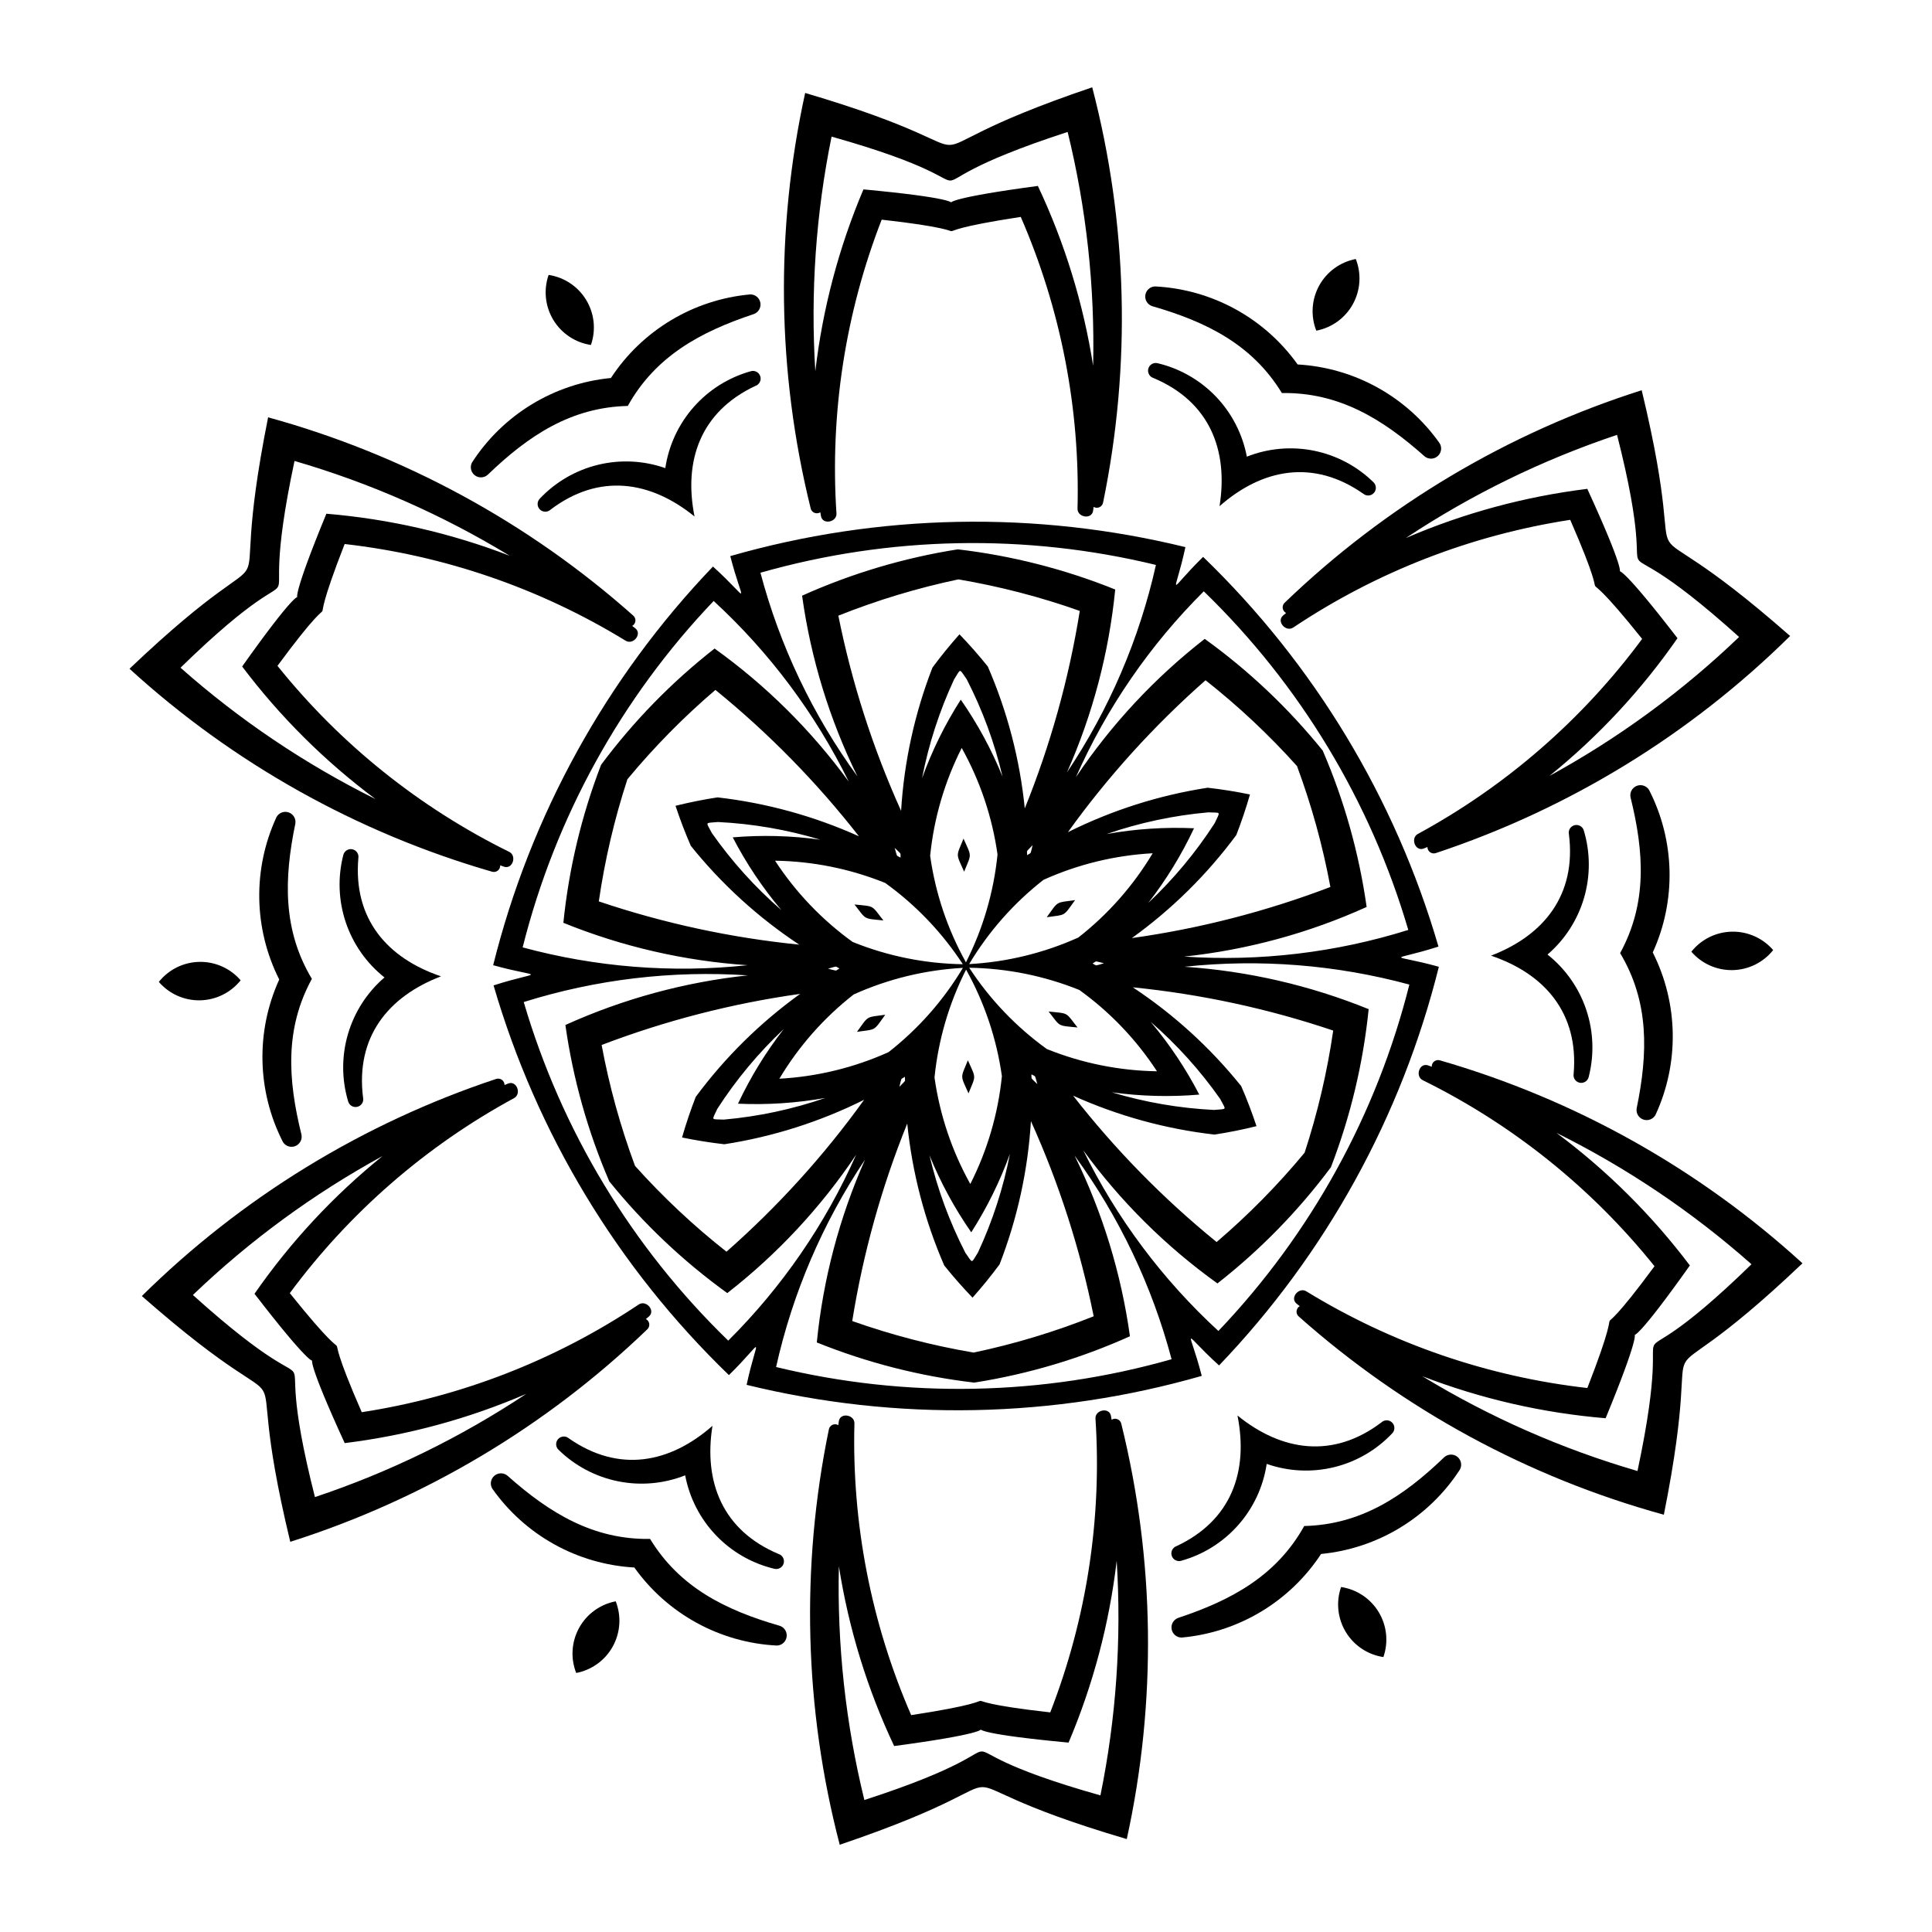 <?xml version="1.0" encoding="UTF-8"?>
<!-- Uploaded to: ICON Repo, www.svgrepo.com, Generator: ICON Repo Mixer Tools -->
<svg fill="#000000" width="800px" height="800px" version="1.1" viewBox="144 144 512 512" xmlns="http://www.w3.org/2000/svg">
 <g>
  <path d="m460.43 363.5c-7.75-0.352-15.52 0.16-23.156 1.527 8.699-3 17.734-4.93 26.898-5.742 3.496 0.176 3.269-0.461 1.73 2.867-4.984 7.731-10.898 14.828-17.602 21.133 4.766-6.125 8.832-12.762 12.129-19.785zm1.391 70.578c-3.57-6.887-7.894-13.359-12.898-19.289 6.945 6.035 13.133 12.891 18.422 20.422 1.594 3.117 2.035 2.602-1.617 2.934-9.191-0.453-18.293-2.023-27.105-4.676 7.688 1.062 15.469 1.27 23.199 0.609zm-60.426 36.492v0.004c4.18-6.539 7.621-13.52 10.254-20.816-1.75 9.031-4.598 17.82-8.477 26.164-1.902 2.941-1.234 3.062-3.348 0.066-4.203-8.188-7.394-16.852-9.5-25.812 2.922 7.191 6.633 14.031 11.07 20.398zm-61.82-34.082c7.754 0.352 15.52-0.16 23.156-1.527-8.699 3-17.73 4.93-26.898 5.742-3.496-0.176-3.269 0.461-1.73-2.867v0.004c4.988-7.734 10.898-14.832 17.602-21.137-4.766 6.125-8.832 12.762-12.129 19.785zm-1.391-70.578c3.57 6.891 7.898 13.359 12.898 19.289-6.945-6.031-13.133-12.891-18.422-20.422-1.594-3.117-2.035-2.602 1.617-2.934 9.191 0.453 18.293 2.023 27.105 4.68-7.688-1.066-15.469-1.273-23.199-0.613zm60.426-36.492h0.004c-4.184 6.535-7.625 13.516-10.258 20.816 1.75-9.035 4.598-17.824 8.477-26.168 1.902-2.941 1.234-3.062 3.348-0.066 4.203 8.188 7.394 16.855 9.5 25.812-2.922-7.188-6.633-14.031-11.066-20.395zm95.922 13.488c-9.059-11.215-19.57-21.168-31.266-29.598-13.258 10.324-24.785 22.699-34.141 36.656 8.148-18.379 19.641-35.082 33.891-49.258 25.516 24.727 44.184 55.645 54.195 89.734-19.184 6.012-39.316 8.41-59.375 7.066 16.711-1.785 33.027-6.223 48.336-13.152-2.016-14.273-5.93-28.215-11.641-41.449zm2.176 110.41h0.004c5.18-13.453 8.543-27.535 9.996-41.879-15.57-6.32-32.051-10.113-48.816-11.238 19.988-2.133 40.199-0.527 59.605 4.723-8.66 34.461-26.098 66.086-50.613 91.801-14.801-13.605-26.941-29.844-35.809-47.883 9.898 13.578 21.902 25.488 35.559 35.281 11.352-8.883 21.465-19.242 30.078-30.805zm-94.527 57.09c14.238-2.238 28.117-6.367 41.266-12.281-2.312-16.645-7.266-32.812-14.676-47.895 11.84 16.246 20.559 34.551 25.711 53.98-34.172 9.73-70.281 10.441-104.81 2.066 4.383-19.621 12.375-38.254 23.566-54.953-6.809 15.363-11.121 31.715-12.777 48.438 13.371 5.391 27.398 8.969 41.719 10.645zm-96.707-53.32c9.059 11.211 19.574 21.164 31.266 29.598 13.258-10.328 24.785-22.699 34.145-36.66-8.152 18.379-19.645 35.082-33.895 49.258-25.512-24.727-44.184-55.641-54.195-89.73 19.184-6.016 39.316-8.41 59.375-7.07-16.711 1.785-33.027 6.227-48.336 13.152 2.016 14.273 5.934 28.215 11.641 41.453zm-2.176-110.41v-0.004c-5.184 13.453-8.547 27.535-10 41.879 15.57 6.32 32.051 10.113 48.816 11.238-19.988 2.133-40.199 0.531-59.605-4.723 8.66-34.457 26.098-66.086 50.617-91.801 14.797 13.605 26.941 29.844 35.809 47.883-9.902-13.574-21.906-25.488-35.562-35.281-11.352 8.883-21.465 19.246-30.074 30.805zm94.531-57.094c-14.242 2.238-28.121 6.371-41.266 12.281 2.309 16.645 7.266 32.812 14.672 47.895-11.84-16.246-20.559-34.547-25.711-53.98 34.172-9.73 70.281-10.441 104.81-2.066-4.383 19.621-12.375 38.254-23.562 54.953 6.809-15.363 11.121-31.715 12.773-48.438-13.371-5.387-27.398-8.969-41.715-10.645zm77.426 64.965c-3.703-0.766-7.449-1.367-11.211-1.793-12.883 1.988-25.375 5.965-37.039 11.785 10.605-14.75 22.844-28.258 36.477-40.266 8.719 6.871 16.828 14.484 24.238 22.746 3.863 10.406 6.824 21.125 8.848 32.039-16.973 6.477-34.621 11.02-52.613 13.543 10.578-7.613 19.914-16.82 27.672-27.297 1.375-3.527 2.586-7.125 3.629-10.758zm1.73 87.895c-1.188-3.59-2.539-7.137-4.051-10.605-8.16-10.164-17.852-18.996-28.723-26.184 18.074 1.809 35.891 5.652 53.105 11.457-1.59 10.984-4.129 21.812-7.578 32.363-7.078 8.547-14.883 16.473-23.32 23.68-14.098-11.457-26.855-24.473-38.035-38.793 11.883 5.356 24.523 8.836 37.473 10.316 3.742-0.574 7.461-1.32 11.133-2.234zm-75.25 45.449c2.516-2.824 4.902-5.762 7.16-8.812 4.719-12.152 7.523-24.961 8.312-37.969 7.473 16.559 13.051 33.91 16.629 51.719-10.309 4.113-20.953 7.332-31.812 9.617-10.945-1.855-21.707-4.652-32.172-8.355 2.875-17.938 7.766-35.492 14.578-52.336 1.305 12.969 4.609 25.656 9.805 37.613 2.367 2.953 4.867 5.793 7.5 8.523zm-76.984-42.445c3.703 0.766 7.449 1.367 11.211 1.793 12.883-1.992 25.375-5.965 37.039-11.785-10.605 14.75-22.844 28.254-36.477 40.262-8.719-6.871-16.828-14.48-24.238-22.746-3.863-10.406-6.824-21.125-8.848-32.039 16.973-6.477 34.621-11.02 52.613-13.543-10.578 7.613-19.914 16.82-27.672 27.297-1.375 3.527-2.586 7.125-3.629 10.758zm-1.73-87.895c1.188 3.59 2.539 7.137 4.051 10.605 8.16 10.16 17.852 18.992 28.723 26.184-18.074-1.812-35.891-5.656-53.105-11.461 1.594-10.984 4.129-21.812 7.578-32.363 7.082-8.547 14.883-16.473 23.324-23.68 14.094 11.461 26.855 24.473 38.035 38.793-11.883-5.356-24.527-8.836-37.477-10.316-3.742 0.574-7.461 1.324-11.133 2.234zm75.25-45.449c-2.516 2.824-4.902 5.762-7.16 8.812-4.719 12.148-7.523 24.957-8.312 37.969-7.469-16.562-13.051-33.91-16.629-51.723 10.309-4.113 20.953-7.332 31.816-9.617 10.941 1.855 21.707 4.652 32.168 8.355-2.875 17.938-7.766 35.496-14.578 52.336-1.301-12.969-4.609-25.656-9.801-37.609-2.371-2.957-4.871-5.797-7.504-8.523zm2.559 87.395h0.004c5.133-8.598 11.812-16.168 19.703-22.332 9.129-4.113 18.938-6.5 28.934-7.043-5.133 8.594-11.812 16.164-19.703 22.332-9.129 4.109-18.938 6.496-28.934 7.043zm0.02 0.969v-0.004c10.012 0.152 19.91 2.148 29.195 5.898 8.121 5.852 15.094 13.152 20.566 21.539-10.012-0.152-19.91-2.152-29.191-5.898-8.125-5.852-15.098-13.152-20.57-21.539zm-0.828 0.5v-0.004c4.879 8.746 8.094 18.316 9.492 28.23-1.008 9.961-3.844 19.652-8.371 28.582-4.875-8.746-8.09-18.316-9.488-28.23 1.004-9.961 3.844-19.652 8.367-28.582zm-0.848-0.469h0.004c-5.137 8.594-11.816 16.164-19.703 22.332-9.129 4.109-18.941 6.496-28.938 7.043 5.137-8.598 11.816-16.168 19.703-22.332 9.129-4.113 18.938-6.5 28.938-7.043zm-0.02-0.969h0.004c-10.012-0.148-19.91-2.148-29.191-5.898-8.125-5.848-15.098-13.152-20.57-21.535 10.012 0.148 19.91 2.148 29.191 5.894 8.125 5.852 15.098 13.152 20.57 21.539zm0.828-0.5h0.004c-4.875-8.746-8.094-18.316-9.488-28.23 1.004-9.961 3.84-19.648 8.367-28.578 4.875 8.742 8.094 18.312 9.488 28.227-1.004 9.961-3.84 19.652-8.367 28.582zm28.914-16.484c-5.223 0.742-4.281 0.074-7.496 4.527 5.227-0.742 4.281-0.07 7.5-4.527zm0.664 33.75c-3.254-4.152-2.203-3.668-7.668-4.231 3.258 4.156 2.207 3.672 7.672 4.231zm-28.891 17.453c1.969-4.894 2.078-3.742-0.172-8.758-1.969 4.894-2.078 3.742 0.172 8.758zm-29.562-16.301c5.223-0.742 4.281-0.074 7.496-4.527-5.223 0.742-4.277 0.074-7.496 4.527zm-0.664-33.75c3.254 4.152 2.203 3.668 7.668 4.231-3.254-4.152-2.199-3.672-7.668-4.231zm28.895-17.453c-1.969 4.894-2.078 3.742 0.172 8.758 1.969-4.894 2.078-3.742-0.172-8.758zm63.5-74.664c-9.879 9.68-7.602 10.926-4.691-2.586h0.004c-39.727-9.73-81.309-8.91-120.62 2.379 3.441 13.395 5.664 12.047-4.586 2.769l0.004-0.004c-28.289 29.543-48.371 65.961-58.254 105.65 13.32 3.715 13.262 1.121 0.105 5.356 11.441 39.27 32.938 74.867 62.371 103.27 9.879-9.68 7.602-10.926 4.691 2.586h-0.004c39.73 9.73 81.309 8.91 120.62-2.375-3.441-13.395-5.664-12.047 4.586-2.769 28.289-29.539 48.367-65.961 58.25-105.65-13.32-3.715-13.262-1.121-0.105-5.356-11.438-39.27-32.938-74.867-62.371-103.27zm-45.18 76.398c-0.617 2.43-0.316 1.953-1.18 2.477-0.359 0.219-0.277 0.266-0.285-0.156-0.016-1.039-0.332-0.426 1.465-2.32zm-36.559 0.719c1.793 1.75 1.531 1.25 1.555 2.258 0.008 0.422 0.09 0.371-0.281 0.168-0.902-0.5-0.527 0.078-1.273-2.426zm-17.652 32.02c2.414-0.68 1.848-0.703 2.731-0.219 0.367 0.203 0.367 0.109 0.008 0.328-0.887 0.535-0.199 0.5-2.738-0.109zm18.902 31.301c0.617-2.43 0.316-1.953 1.18-2.477 0.359-0.219 0.277-0.266 0.285 0.156 0.02 1.039 0.332 0.422-1.465 2.32zm36.559-0.719c-1.793-1.75-1.531-1.25-1.555-2.258-0.008-0.422-0.09-0.371 0.281-0.168 0.902 0.496 0.527-0.082 1.273 2.422zm17.652-32.023c-2.414 0.68-1.848 0.703-2.731 0.219-0.367-0.203-0.367-0.109-0.008-0.328 0.887-0.535 0.199-0.5 2.738 0.109z"/>
  <path d="m564.65 273.55c-16.57 2.043-32.77 6.434-48.102 13.043 17.379-11.539 36.203-20.734 55.988-27.348 13.863 54.531-9.566 15.812 32.348 53.559-15.062 14.434-31.965 26.816-50.266 36.824 12.984-10.496 24.41-22.785 33.934-36.5-28.949-37.582-4.062 3.652-23.902-39.578zm27.18 205.81c-10.055-13.328-21.957-25.16-35.348-35.133 18.684 9.277 36.059 20.984 51.68 34.812-40.293 39.27-18.477-0.379-30.211 54.793-20.031-5.828-39.203-14.273-57.023-25.121 15.582 6 31.938 9.75 48.578 11.137 18.07-43.859-5.195-1.691 22.324-40.488zm-164.65 126.45c6.519-15.375 10.812-31.598 12.754-48.18 1.309 20.82-0.141 41.723-4.309 62.164-54.156-15.258-8.91-16.191-62.559 1.234v-0.004c-4.969-20.258-7.238-41.09-6.754-61.945 2.594 16.496 7.523 32.535 14.645 47.641 47.02-6.277-1.137-5.344 46.223-0.91zm-191.83-79.371c16.57-2.043 32.77-6.434 48.102-13.043-17.379 11.543-36.203 20.738-55.988 27.348-13.863-54.527 9.566-15.812-32.348-53.559 15.062-14.434 31.965-26.816 50.27-36.824-12.988 10.496-24.414 22.785-33.938 36.504 28.949 37.578 4.062-3.656 23.902 39.574zm-27.176-205.81c10.051 13.332 21.953 25.16 35.344 35.137-18.684-9.281-36.059-20.984-51.68-34.816 40.293-39.27 18.477 0.379 30.211-54.793 20.031 5.828 39.207 14.277 57.023 25.125-15.582-6.004-31.938-9.754-48.578-11.141-18.07 43.859 5.195 1.691-22.32 40.488zm164.65-126.44c-6.516 15.371-10.812 31.594-12.754 48.176-1.305-20.82 0.141-41.723 4.309-62.16 54.156 15.258 8.91 16.191 62.559-1.234 4.969 20.262 7.238 41.09 6.754 61.945-2.594-16.496-7.523-32.535-14.645-47.641-47.016 6.281 1.137 5.344-46.223 0.914zm206.24 53.227c-35.43 11.254-67.797 30.512-94.586 56.285-0.414 0.371-0.617 0.918-0.547 1.469 0.07 0.551 0.406 1.027 0.898 1.281-0.266 0.23-0.543 0.441-0.809 0.672-1.824 1.594 0.75 4.449 2.676 3.195h0.004c22.094-14.77 47.156-24.516 73.426-28.555 13.848 31.727-2.57 4.539 19.059 31.555-15.805 21.367-36.098 39.012-59.453 51.695-2.008 1.121-0.68 4.727 1.582 3.856 0.328-0.125 0.645-0.273 0.969-0.402-0.004 0.555 0.266 1.074 0.719 1.391 0.453 0.32 1.031 0.395 1.551 0.203 35.281-11.715 67.395-31.395 93.848-57.516-48.18-42.324-24.309-2.805-39.336-65.129zm42.613 231.37c-27.465-25.059-60.324-43.457-96.043-53.773-0.523-0.172-1.102-0.074-1.543 0.262-0.441 0.336-0.688 0.867-0.66 1.422-0.332-0.117-0.652-0.25-0.984-0.363-2.293-0.781-3.481 2.875-1.426 3.914h-0.004c23.84 11.75 44.812 28.582 61.445 49.312-20.551 27.855-5.215 0.043-17.801 32.281-26.406-3-51.836-11.754-74.496-25.641-1.977-1.18-4.434 1.777-2.547 3.297 0.273 0.223 0.559 0.422 0.832 0.641-0.48 0.273-0.797 0.766-0.848 1.316-0.047 0.551 0.176 1.09 0.602 1.445 27.789 24.695 60.887 42.668 96.734 52.516 12.562-62.887-9.723-22.453 36.738-66.629zm-179.07 152.59c7.969-36.312 7.473-73.973-1.453-110.06-0.113-0.543-0.488-0.992-1-1.207-0.508-0.215-1.094-0.164-1.559 0.137-0.066-0.344-0.109-0.691-0.18-1.035-0.469-2.375-4.231-1.578-4.106 0.723l0.004-0.004c1.742 26.523-2.348 53.102-11.984 77.871-34.398-3.871-2.644-4.496-36.855 0.727-10.605-24.371-15.738-50.77-15.043-77.336 0.035-2.301-3.754-2.949-4.129-0.559-0.055 0.348-0.086 0.695-0.137 1.043v-0.004c-0.48-0.277-1.062-0.309-1.566-0.074-0.5 0.234-0.855 0.699-0.949 1.246-7.496 36.41-6.508 74.059 2.887 110.03 60.742-20.566 14.582-19.648 76.07-1.5zm-221.68-78.781c35.43-11.254 67.797-30.516 94.59-56.289 0.41-0.371 0.613-0.918 0.543-1.469-0.07-0.547-0.406-1.027-0.898-1.281 0.266-0.23 0.543-0.441 0.809-0.672 1.824-1.594-0.75-4.449-2.676-3.195-22.098 14.77-47.16 24.52-73.43 28.559-13.848-31.727 2.57-4.539-19.059-31.555v-0.004c15.805-21.367 36.098-39.012 59.453-51.691 2.008-1.121 0.68-4.727-1.582-3.856-0.328 0.125-0.645 0.273-0.969 0.402v-0.004c0.004-0.551-0.262-1.074-0.715-1.391s-1.035-0.395-1.555-0.203c-35.281 11.719-67.395 31.398-93.848 57.516 48.18 42.324 24.309 2.809 39.336 65.133zm-42.609-231.37c27.461 25.059 60.324 43.457 96.039 53.773 0.527 0.172 1.102 0.074 1.543-0.262 0.441-0.336 0.688-0.867 0.664-1.418 0.332 0.117 0.652 0.25 0.984 0.363 2.293 0.781 3.481-2.875 1.426-3.914v-0.004c-23.836-11.75-44.812-28.582-61.441-49.309 20.551-27.855 5.215-0.043 17.801-32.281l-0.004-0.004c26.41 3.004 51.836 11.754 74.496 25.641 1.977 1.18 4.434-1.777 2.547-3.297-0.273-0.223-0.559-0.422-0.832-0.641v0.004c0.484-0.273 0.801-0.766 0.848-1.32 0.051-0.551-0.176-1.09-0.602-1.445-27.785-24.695-60.887-42.664-96.734-52.516-12.562 62.887 9.727 22.453-36.734 66.629zm179.06-152.59c-7.969 36.312-7.473 73.973 1.453 110.06 0.113 0.539 0.488 0.992 1 1.203 0.512 0.215 1.094 0.164 1.559-0.137 0.066 0.344 0.109 0.691 0.18 1.035 0.469 2.375 4.231 1.578 4.106-0.723l-0.004 0.004c-1.742-26.52 2.348-53.102 11.984-77.867 34.398 3.871 2.644 4.496 36.855-0.727 10.605 24.367 15.742 50.766 15.043 77.332-0.035 2.301 3.754 2.949 4.129 0.559 0.055-0.348 0.086-0.695 0.137-1.043l0.004 0.004c0.477 0.281 1.059 0.309 1.562 0.074 0.504-0.234 0.859-0.699 0.949-1.242 7.496-36.414 6.508-74.062-2.883-110.03-60.746 20.562-14.586 19.645-76.074 1.496z"/>
  <path d="m467.19 278.14c11.316-9.949 24.852-12.547 38.074-3.309 0.836 0.707 2.082 0.625 2.82-0.184 0.738-0.812 0.703-2.059-0.078-2.828-4.34-4.258-9.824-7.168-15.785-8.375-5.961-1.207-12.141-0.66-17.797 1.578-1.129-5.977-3.965-11.496-8.164-15.895-4.203-4.394-9.59-7.481-15.508-8.879-1.066-0.25-2.141 0.387-2.434 1.445-0.289 1.055 0.305 2.152 1.352 2.484 14.867 6.25 19.895 19.082 17.52 33.961z"/>
  <path d="m539.13 397.26c14.273 4.828 23.293 15.246 21.902 31.316-0.195 1.078 0.5 2.117 1.57 2.352 1.07 0.23 2.133-0.422 2.41-1.484 1.516-5.887 1.297-12.09-0.641-17.855-1.934-5.766-5.5-10.844-10.266-14.625 4.613-3.965 7.977-9.18 9.684-15.02 1.703-5.836 1.684-12.043-0.066-17.867-0.316-1.051-1.406-1.66-2.465-1.387-1.062 0.277-1.715 1.344-1.477 2.414 2.019 16-6.582 26.77-20.652 32.156z"/>
  <path d="m471.94 519.12c2.957 14.777-1.559 27.797-16.168 34.629v-0.004c-1.031 0.375-1.586 1.492-1.254 2.539 0.336 1.043 1.434 1.637 2.488 1.344 5.859-1.629 11.121-4.922 15.145-9.48 4.027-4.559 6.644-10.188 7.535-16.203 5.738 2.012 11.938 2.316 17.848 0.875 5.906-1.441 11.27-4.562 15.441-8.992 0.75-0.797 0.734-2.047-0.035-2.824-0.77-0.781-2.016-0.816-2.824-0.074-12.848 9.75-26.477 7.688-38.176-1.809z"/>
  <path d="m332.81 521.86c-11.316 9.949-24.852 12.547-38.074 3.309-0.836-0.707-2.082-0.625-2.82 0.188-0.738 0.809-0.703 2.059 0.078 2.824 4.34 4.262 9.824 7.168 15.785 8.375 5.961 1.207 12.141 0.66 17.797-1.578 1.129 5.977 3.965 11.5 8.168 15.895 4.199 4.398 9.586 7.481 15.504 8.879 1.07 0.25 2.144-0.387 2.434-1.441 0.293-1.059-0.305-2.156-1.348-2.488-14.871-6.25-19.895-19.082-17.523-33.961z"/>
  <path d="m260.87 402.74c-14.273-4.828-23.293-15.246-21.902-31.316h-0.004c0.195-1.082-0.5-2.117-1.57-2.352-1.07-0.234-2.133 0.418-2.406 1.48-1.52 5.887-1.297 12.09 0.637 17.855 1.938 5.766 5.5 10.848 10.266 14.625-4.613 3.965-7.973 9.184-9.68 15.02-1.707 5.836-1.684 12.043 0.062 17.867 0.316 1.051 1.406 1.66 2.465 1.387 1.062-0.277 1.715-1.344 1.48-2.41-2.023-16.004 6.578-26.773 20.652-32.156z"/>
  <path d="m328.06 280.88c-2.957-14.777 1.559-27.797 16.168-34.629l0.004 0.004c1.031-0.371 1.582-1.492 1.25-2.535-0.332-1.047-1.434-1.641-2.488-1.348-5.859 1.629-11.121 4.922-15.145 9.48-4.027 4.559-6.641 10.188-7.535 16.203-5.738-2.012-11.938-2.312-17.844-0.875-5.91 1.441-11.273 4.566-15.441 8.992-0.754 0.797-0.738 2.047 0.031 2.828 0.77 0.777 2.019 0.812 2.828 0.074 12.848-9.754 26.473-7.688 38.172 1.805z"/>
  <path d="m483.71 248.16c15.047-0.234 26.625 6.82 37.777 16.738l-0.004 0.004c0.996 0.852 2.465 0.863 3.473 0.02 1.004-0.844 1.254-2.293 0.586-3.422-8.699-12.355-22.57-20.059-37.656-20.914-8.777-12.301-22.691-19.918-37.785-20.68-1.312 0.039-2.402 1.02-2.578 2.32-0.176 1.301 0.613 2.539 1.867 2.926 14.375 4.144 26.488 10.168 34.32 23.008z"/>
  <path d="m573.35 396.58c7.727 12.914 7.406 26.469 4.391 41.086-0.242 1.289 0.484 2.562 1.719 3.012 1.234 0.453 2.609-0.059 3.254-1.199 6.352-13.711 6.09-29.574-0.715-43.07 6.266-13.75 5.906-29.609-0.98-43.062-0.691-1.117-2.086-1.57-3.301-1.07-1.215 0.496-1.891 1.801-1.598 3.078 3.594 14.523 4.438 28.023-2.769 41.227z"/>
  <path d="m489.63 548.41c-7.32 13.148-19.219 19.648-33.383 24.344l-0.004 0.004c-1.238 0.434-1.977 1.699-1.75 2.992 0.227 1.293 1.355 2.234 2.668 2.219 15.051-1.355 28.656-9.516 36.941-22.152 15.039-1.449 28.594-9.691 36.801-22.383 0.621-1.156 0.316-2.59-0.719-3.394-1.039-0.801-2.508-0.734-3.469 0.156-10.777 10.375-22.051 17.855-37.086 18.215z"/>
  <path d="m316.28 551.83c-15.047 0.234-26.625-6.82-37.777-16.738h0.004c-0.996-0.855-2.465-0.863-3.473-0.02-1.004 0.84-1.254 2.289-0.586 3.418 8.699 12.355 22.57 20.059 37.656 20.914 8.777 12.301 22.691 19.922 37.785 20.684 1.312-0.039 2.402-1.023 2.578-2.324s-0.613-2.535-1.867-2.922c-14.375-4.148-26.488-10.168-34.32-23.012z"/>
  <path d="m226.65 403.41c-7.727-12.914-7.406-26.469-4.391-41.086v0.004c0.242-1.293-0.484-2.566-1.719-3.016-1.23-0.449-2.609 0.059-3.254 1.199-6.352 13.715-6.086 29.578 0.715 43.07-6.266 13.75-5.902 29.613 0.98 43.062 0.691 1.117 2.086 1.57 3.301 1.074 1.215-0.5 1.891-1.801 1.598-3.082-3.594-14.523-4.438-28.023 2.769-41.227z"/>
  <path d="m310.37 251.58c7.32-13.148 19.219-19.648 33.383-24.344 1.238-0.438 1.98-1.703 1.754-2.996-0.23-1.293-1.359-2.231-2.672-2.219-15.051 1.355-28.656 9.516-36.938 22.152-15.043 1.449-28.598 9.695-36.805 22.383-0.621 1.156-0.316 2.594 0.723 3.394 1.039 0.805 2.504 0.738 3.465-0.156 10.777-10.375 22.051-17.855 37.09-18.215z"/>
  <path d="m503.3 212.64c1.535 3.902 1.25 8.285-0.773 11.957-2.023 3.672-5.578 6.25-9.699 7.035-1.531-3.902-1.25-8.285 0.773-11.957 2.027-3.672 5.582-6.25 9.699-7.035zm110.61 183.14c-2.613 3.281-6.551 5.227-10.742 5.309-4.191 0.082-8.199-1.707-10.941-4.879 2.613-3.281 6.551-5.227 10.742-5.309 4.191-0.082 8.203 1.707 10.941 4.879zm-103.3 187.36c-4.144-0.625-7.797-3.059-9.965-6.648-2.168-3.59-2.625-7.957-1.246-11.918 4.148 0.625 7.801 3.059 9.969 6.648s2.625 7.957 1.242 11.918zm-213.91 4.215c-1.535-3.902-1.25-8.285 0.773-11.957 2.023-3.668 5.578-6.25 9.699-7.035 1.535 3.902 1.25 8.285-0.773 11.957-2.023 3.672-5.578 6.25-9.699 7.035zm-110.61-183.14c2.613-3.281 6.551-5.227 10.742-5.309 4.191-0.082 8.203 1.707 10.941 4.883-2.613 3.277-6.551 5.223-10.742 5.305-4.191 0.086-8.203-1.703-10.941-4.879zm103.3-187.36c4.144 0.625 7.797 3.062 9.965 6.648 2.168 3.59 2.625 7.957 1.246 11.918-4.148-0.621-7.801-3.059-9.969-6.648-2.168-3.59-2.621-7.957-1.242-11.918z"/>
 </g>
</svg>